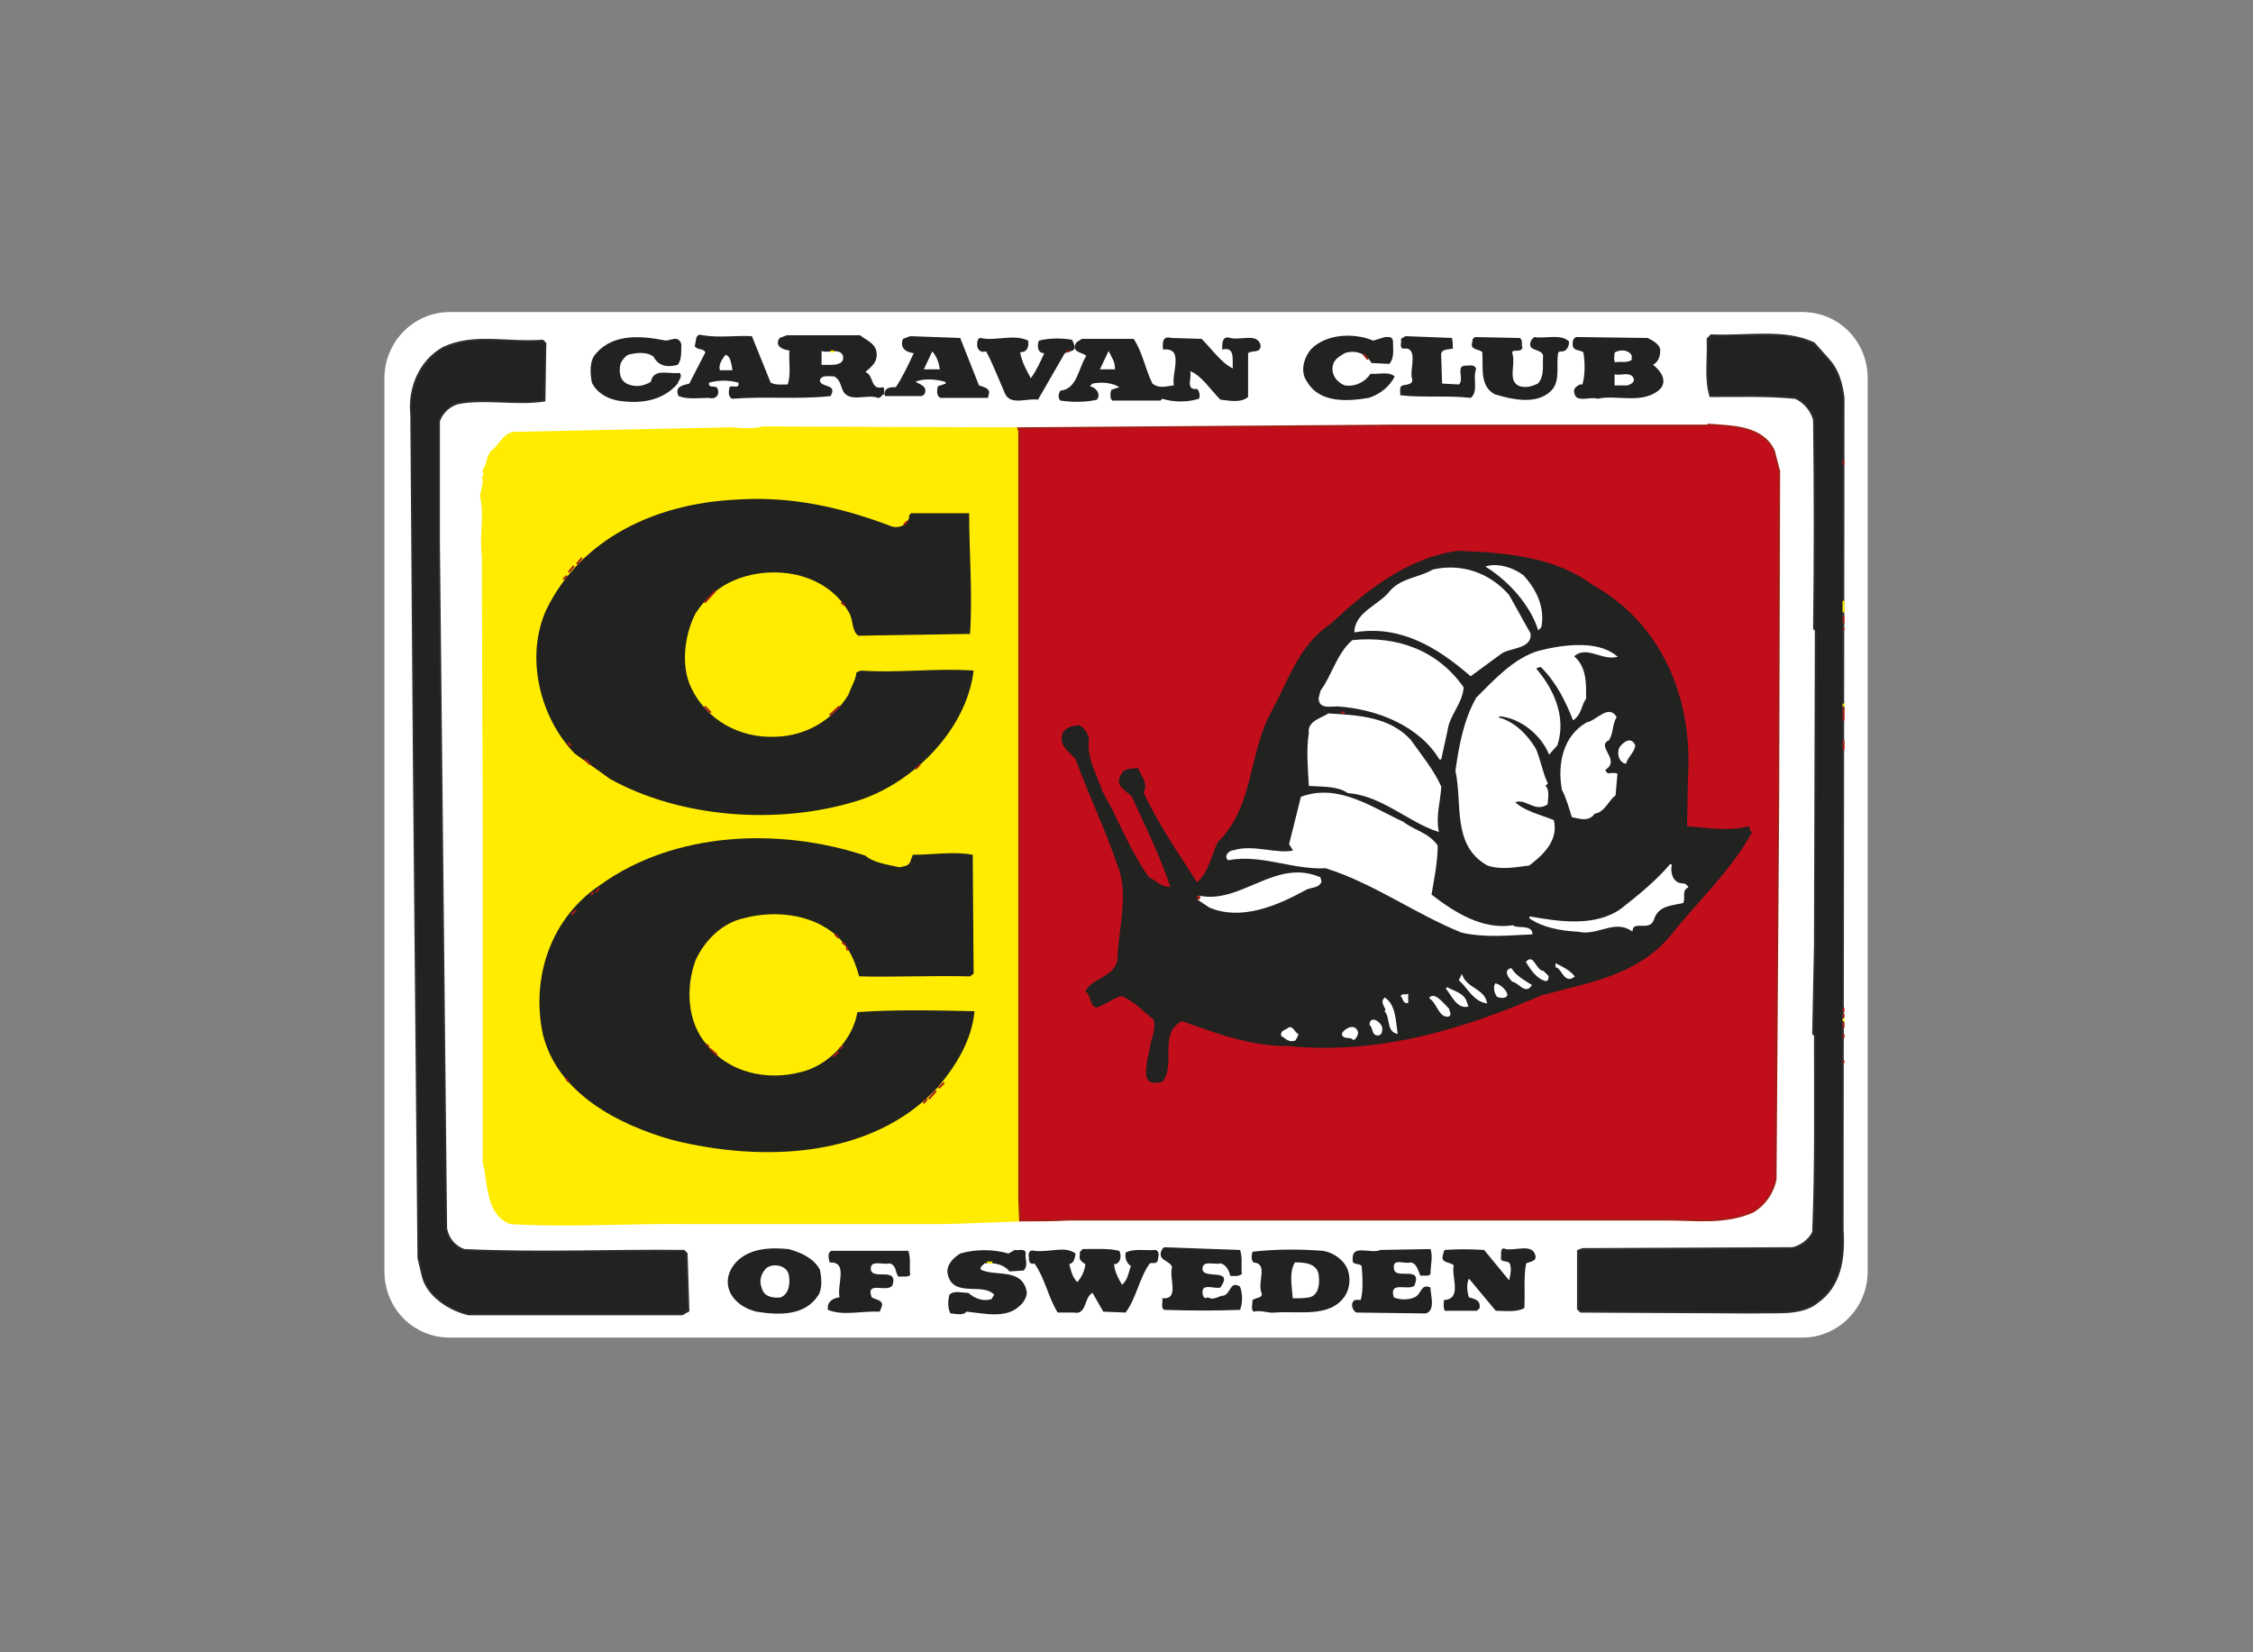 <?xml version="1.0" encoding="utf-8"?>
<!-- Generator: Adobe Illustrator 27.7.0, SVG Export Plug-In . SVG Version: 6.00 Build 0)  -->
<svg version="1.1" id="Layer_1" xmlns="http://www.w3.org/2000/svg" xmlns:xlink="http://www.w3.org/1999/xlink" x="0px" y="0px"
	 viewBox="0 0 252 184.8" style="enable-background:new 0 0 252 184.8;" xml:space="preserve">
<rect x="0" y="0" width="252" height="184.8" fill="#808080" stroke="none"/>
<style type="text/css">
	.st0{fill-rule:evenodd;clip-rule:evenodd;fill:#FFFFFF;}
	.st1{fill-rule:evenodd;clip-rule:evenodd;fill:#FFEC00;stroke:#FFEC00;stroke-width:0.216;stroke-miterlimit:2.613;}
	.st2{fill-rule:evenodd;clip-rule:evenodd;fill:#C10E1A;stroke:#A31D16;stroke-width:0.216;stroke-miterlimit:2.613;}
	.st3{fill-rule:evenodd;clip-rule:evenodd;fill:#222221;}
	.st4{fill-rule:evenodd;clip-rule:evenodd;fill:#A31D16;stroke:#A31D16;stroke-width:0.216;stroke-miterlimit:2.613;}
	.st5{fill-rule:evenodd;clip-rule:evenodd;fill:#222221;stroke:#2C2D2F;stroke-width:0.216;stroke-miterlimit:2.613;}
	.st6{fill-rule:evenodd;clip-rule:evenodd;fill:#FFFFFF;stroke:#FFFFFF;stroke-width:0.216;stroke-miterlimit:2.613;}
</style>
<g>
	<path class="st0" d="M50.3,34.9h151.3c4.1,0,7.3,3.3,7.3,7.4v99.9c0,4.1-3.3,7.4-7.3,7.4H50.3c-4.1,0-7.3-3.3-7.3-7.4V42.3
		C43,38.2,46.3,34.9,50.3,34.9L50.3,34.9z"/>
	<path class="st1" d="M113.9,47.9l0.2,88.6c0,0-7.5,0.3-8.8,0.3h-28c-6.7-0.1-13.8,0.4-20.2,0c-2.7-1-2.4-4.5-3-6.8V92.3L54,62.2
		c-0.3-2.3,0.3-4.4-0.2-6.7c0-0.6,0.5-1.4,0.2-2.1c0.5-0.3-0.2-0.6,0.2-1c0.4-0.6,0.3-1.3,0.8-1.9c0.9-0.6,1.4-2.2,2.8-2.1l24-0.5
		c1.1,0.1,2.6,0.2,3.5-0.1l25.7,0.1H113.9L113.9,47.9z"/>
	<path class="st2" d="M198.4,50.4l0.6,2.3l-0.1,36.2l-0.3,43c-0.3,1.5-1.2,2.8-2.5,3.6c-3.1,1.4-6.5,0.9-9.6,0.9H157h-37.4
		c-1.6,0.1-3.9,0.1-5.5,0.1l-0.1-2.4V48.2l-0.1-0.3l41.6-0.3h35.6v-0.1C193.9,47.7,197.1,47.7,198.4,50.4L198.4,50.4z"/>
	<path class="st3" d="M115,38.1c0.1,0.7-0.1,1.3-0.9,1.3c0.2,1.1,0.7,2,1.2,2.9c0.6-0.8,1.1-1.9,1.5-2.8c-0.8,0-0.8-0.9-0.6-1.4
		c1.1-0.3,2.6-0.3,3.7-0.1c0.2,0.4,0.5,0.9,0.1,1.2l-0.9,0.3l-3,5.2c-1.2-0.2-3.1,0.7-3.7-0.7c-0.7-1.6-1.3-3.2-2.1-4.7
		c-0.6,0.2-1-0.2-1-0.7c0-0.3,0-0.8,0.4-0.8C111.3,38.2,113.4,37.3,115,38.1L115,38.1z"/>
	<path class="st3" d="M126.8,37.9c1,1.5,1.3,3.4,2.1,5c0.8,0.6,1.5,0.3,2.4,0.2c-0.3-1.3,1.2-4.3-1.2-4c-0.1-0.7-0.1-1.6,0.9-1.3
		l3.4,0.1c1.2,1.2,2.2,2.7,3.5,3.3c-0.1-0.9,0.3-2.5-1.2-2.1c0-0.7,0-1.6,0.9-1.3c1.3,0.3,3-0.6,3.4,0.8c0,1-0.9,0.5-1.4,0.9v4.9
		c-0.8,0.7-2.1,0.4-3.1,0.3c-1.1-1.1-2.1-2.7-3.4-3.2c0.3,0.6-0.6,2.2,0.8,2c0.2,0.2,0.4,0.7,0.2,1.1c-1.3,0.4-2.8,0.4-4.1,0
		l-0.2,0.2h-5.4c-0.3-0.3-0.2-0.9-0.1-1.2l0.9-0.3c-0.8-0.5-2-0.6-3-0.4l-0.3,0.3c0.6,0.1,1.3,0.8,0.8,1.5c-1.2,0.3-2.8,0.3-4.1,0.1
		c-0.3-0.3-0.2-0.8,0-1.1c1.9-0.2,2-2.5,2.9-3.9c-0.4-0.4-1.8-0.4-1.1-1.5l0.6-0.4H126.8L126.8,37.9z"/>
	<path class="st4" d="M119.3,39.3h0.3H119.3z"/>
	<path class="st3" d="M154.9,37.7c0.4,0,0.8-0.1,0.9,0.4c0,0.9,0.2,1.9-0.4,2.6l-2-0.1c-0.6-1.1-1.9-1.5-3-1.1
		c-0.6,0.4-1.1,0.6-1.3,1.3c-0.3,1.1,0.5,2,1.3,2.3c1.2,0.2,2.3-0.4,2.9-1.3c0.9,0.1,2-0.3,2.7,0.3c-0.6,1.2-1.7,2-2.9,2.4
		c-2.4,0.4-5.5,0.6-6.9-1.8c-0.8-1.1-0.4-2.6,0.4-3.6c1.7-1.8,4.9-1.9,7-1L154.9,37.7L154.9,37.7z"/>
	<path class="st4" d="M152.5,39.6l0.5,0.6L152.5,39.6z"/>
	<path class="st5" d="M204.5,40.2c1.1,1.2,1.5,2.7,1.7,4.3l-0.1,93c0.2,3.2-0.2,6.3-2.9,8.2c-1.8,1.4-4.5,1-6.9,1.1l-19.5-0.1
		l-0.3-0.3v-6.5l0.5-0.2l23.5-0.1c0.9-0.2,1.9-0.9,2.3-1.8c0.3-7.1,0.2-15.1,0.2-22l-0.2-0.2l0.2-9.8l0.1-35.3l-0.2-0.2
		c0.1-7.8,0.1-15.5,0-23.3c-0.2-1-1.1-2.1-2.1-2.5c-3.2-0.3-6.1-0.2-9.5-0.2c-0.6-2-0.2-4.2-0.3-6.4l0.4-0.4
		c3.8,0.2,8.2-0.7,11.5,0.9L204.5,40.2L204.5,40.2z"/>
	<polygon class="st4" points="206.2,51.5 206.2,51.5 206.2,52 206.2,52 	"/>
	<path class="st3" d="M99.8,58.9c0.9,0.2,1.6-0.2,1.9-1c-0.1-0.2,0.1-0.4,0.2-0.5h6.5c0,4.4,0.4,9,0.1,13.5L96,71.1
		c-0.8-0.6-0.5-1.8-1.1-2.7c-2.1-3.6-6.4-4.9-10.4-4.2c-2.7,0.5-5,1.8-6.7,4.4c-1.2,2.3-1.7,5.8-0.5,8.3c1.7,3.6,5.4,5.7,9.5,5.5
		c3.3-0.1,6.3-1.8,8.1-4.7c0.3-0.9,0.8-1.6,0.9-2.5l0.5-0.2c4.2,0.3,8.4-0.3,12.6,0c-0.8,6.7-6.9,12.7-13.1,14.6
		c-8.8,2.7-19.7,1.9-27.6-2.5l-3.9-2.8c-3.9-4-5.6-10.8-3.2-16.1c3.9-8,12.2-11.8,20.9-12.3C88.5,55.4,94.3,56.8,99.8,58.9
		L99.8,58.9z"/>
	<path class="st4" d="M101.5,58.3l-0.4,0.4L101.5,58.3z"/>
	<path class="st3" d="M178.1,65.4c7.6,4.2,11.3,12.5,10.7,21.6l-0.1,5.4c2.3,0.2,4.8,0.6,6.9,0c0.2,0.2,0,0.7,0.4,0.6
		c-2.2,4.2-6.3,8-9.2,11.7c-3.7,4.4-9.1,5.2-14.3,6.6c-8.7,3.7-18,6.7-28.4,5.7c-4.3,0-8-1.4-11.9-2.8c-2.7,1.4-0.6,4.9-2.2,6.8
		c-0.4,0.1-0.8,0.1-1.1,0.1c-1.1-0.3-0.6-1.7-0.6-2.5c0.1-0.3,0.2-0.8,0.3-1.3c0.1-1.1,0.8-2.2,0.4-3.3c-1.2-0.9-2.2-2.1-3.6-2.6
		c-1,0.3-1.8,1-2.8,1.3c-0.8-0.3-0.5-1.4-1.2-1.8c0.7-1.6,3.5-1.6,3.6-3.8c0.1-3.4,1.3-7.1,0-10.3c-1.4-4.1-3.2-7.8-4.7-11.9
		c-0.8-0.9-2-1.6-1.4-3c0.5-0.7,1.2-0.7,1.8-0.8c0.6,0.3,0.9,0.8,1.1,1.5c-0.3,2.2,0.9,4,1.5,5.9c1.8,3.1,3.1,6.7,5.2,9.6
		c0.9,0.5,1.4,1.1,2.4,1.1c-1.1-3.4-2.8-6.8-4.3-10.1c-0.5-0.6-1.9-1.1-1.3-2.3c0.4-0.9,0.9-0.8,2-0.9c0.3,0.9,1.2,1.7,0.6,2.7
		c1.6,3.5,3.9,6.8,6,10.1c1.3-1.2,1.6-3,2.3-4.5c4.1-4,3.4-9.9,6-14.6c1.9-3.4,3-7.4,6.6-9.8c4.2-3.9,8.6-7.4,14.3-8.2
		C168.8,61.8,174.1,62.4,178.1,65.4L178.1,65.4z"/>
	<path class="st5" d="M61,38.4l-0.1,6.4c-3.2,0.5-6.6-0.3-9.7,0.3c-1,0.3-1.8,1.1-2.1,2v13.7l0.8,76.6c0.2,1.1,0.9,2,2,2.4
		c8.3,0.4,17,0,24.6,0.1l0.3,0.3l0.2,6.4l-0.7,0.4H52.4c-2.1-0.5-4.5-2-5.1-4.2l-0.5-2.1l-0.5-54.3l-0.3-40c-0.3-2.9,0.9-6,3.6-7.5
		c3.4-1.6,7.1-0.5,11.1-0.8L61,38.4L61,38.4z"/>
	<path class="st4" d="M65.1,62.4l-0.6,0.7L65.1,62.4z"/>
	<path class="st4" d="M64.2,63.3L63.6,64L64.2,63.3z"/>
	<path class="st4" d="M63.4,64.4L63,64.8L63.4,64.4z"/>
	<path class="st4" d="M80,66.1l-1.2,1.3L80,66.1z"/>
	<path class="st4" d="M94.1,67.4l0.4,0.3L94.1,67.4z"/>
	<polygon class="st4" points="206.2,68.9 206.2,68.9 206.2,69.7 206.2,69.7 	"/>
	<polygon class="st4" points="206.2,70.2 206.2,70.2 206.2,70.5 206.2,70.5 	"/>
	<path class="st4" d="M78.8,79l0.7,0.7L78.8,79z"/>
	<path class="st4" d="M93.9,79l-1.1,1L93.9,79z"/>
	<polygon class="st4" points="206.2,79.1 206.2,79.1 206.2,80.6 206.2,80.6 	"/>
	<path class="st6" d="M163.6,76.9c-0.1,1.7-1.6,3.1-1.8,4.8l-0.7,3.2c-2.2-3.7-6.9-5.7-11.5-6c-0.8,0-2,0.3-2-0.8l0.2-0.8
		c1.3-1.8,1.8-4.1,3.5-5.6C156.2,71.2,160.7,72.8,163.6,76.9L163.6,76.9z"/>
	<path class="st6" d="M157.7,82.8c1.2,1.7,2.6,3.4,3.4,5.2c-0.1,1.7-0.6,3.1-0.3,4.9c-3.3-1.1-6.2-4-10-4.3
		c-1.2-0.8-2.8-0.7-4.3-0.8c-0.1-1.8-0.3-4,0-5.8c-0.2-1.3,1.4-1.6,2.1-2.1C152,80.1,155.4,80.3,157.7,82.8L157.7,82.8z"/>
	<path class="st4" d="M150,79.7h0.4H150z"/>
	<polygon class="st4" points="206.2,82.8 206.2,82.8 206.2,83.9 206.2,83.9 	"/>
	<path class="st4" d="M63.5,83.1l0.4,0.3L63.5,83.1z"/>
	<path class="st4" d="M65.4,84.9l0.6,0.6L65.4,84.9z"/>
	<path class="st4" d="M102.9,85.5l-0.5,0.5L102.9,85.5z"/>
	<path class="st3" d="M96.8,95.7c0.9,0.8,2.5,1,3.8,1.3c0.4-0.1,1-0.1,1.2-0.6l0.3-0.8c2.3,0,4.6-0.4,6.7,0l0.1,13.3l-0.4,0.3
		c-4.3-0.1-8.4,0.1-12.4,0c-0.4-1.4-0.9-2.8-2-4c-2.6-2.9-7.2-3.5-10.9-2.5c-2.4,0.5-4.4,2.5-5.4,4.7c-1.1,3-1,6.9,1.3,9.5
		c2.5,3.1,6.7,4,10.5,3c3-0.7,5.8-3.6,6.3-6.7c4.1-0.3,8.9-0.2,13.1-0.1c-0.3,3.2-2,6-4.1,8.5c-7.4,8-19.7,8.4-29.7,5.9
		c-6-1.7-12.9-5.2-14.5-11.9c-1.3-6.3,0.9-12.9,6.4-16.6C75.4,93,87.1,92.5,96.8,95.7L96.8,95.7z"/>
	<path class="st4" d="M67,99.3l-0.3,0.5L67,99.3z"/>
	<path class="st4" d="M66.4,99.8l-0.3,0.3L66.4,99.8z"/>
	<path class="st6" d="M147.7,98.6c-0.3,0.7-1.2,0.5-1.8,0.9c-3.1,1.7-7.1,3.4-10.6,1.9l-1.2-0.8c0.1-0.1,0.1-0.2,0.1-0.3
		c4.7,0.9,8.5-4.2,13.4-2.1L147.7,98.6L147.7,98.6z"/>
	<path class="st4" d="M134.2,100.3c-0.1,0.1-0.1,0.2-0.1,0.3l-0.1-0.3H134.2L134.2,100.3z"/>
	<path class="st6" d="M188,98.9c0.3,0,0.5,0,0.7,0.3c-0.7,0.4-0.3,1.1-0.5,1.7c-1.3,0.3-2.8,0.3-3.3,1.9c-0.4,1.3-2.2,0-2.4,1.2
		c-2-1.3-3.8,0.6-6,0.1c-2-0.1-4-0.5-5.4-1.5c3.3,0.6,7.4,1.2,10.3-0.9c1.9-1.5,3.9-3.1,5.5-5C186.7,97.4,186.9,98.7,188,98.9
		L188,98.9z"/>
	<path class="st4" d="M64.4,101.8l-0.5,0.5L64.4,101.8z"/>
	<path class="st4" d="M93.4,104.5l0.4,0.4L93.4,104.5z"/>
	<path class="st4" d="M94.2,105.4l0.4,0.3L94.2,105.4z"/>
	<path class="st4" d="M94.7,105.9l0.1,0.4L94.7,105.9z"/>
	<polygon class="st4" points="206.2,112.7 206.2,112.7 206.2,113.2 206.2,113.2 	"/>
	<polygon class="st4" points="206.2,113.4 206.2,113.4 206.2,113.8 206.2,113.8 	"/>
	<polygon class="st4" points="206.2,114.3 206.2,114.3 206.2,115 206.2,115 	"/>
	<polygon class="st4" points="206.2,115.6 206.2,115.6 206.2,116.1 206.2,116.1 	"/>
	<path class="st4" d="M79,116.8l0.3,0.3L79,116.8z"/>
	<path class="st4" d="M94.3,117l-0.4,0.3L94.3,117z"/>
	<path class="st4" d="M79.4,117.3l0.8,0.7L79.4,117.3z"/>
	<path class="st4" d="M93.8,117.6l-0.6,0.6L93.8,117.6z"/>
	<polygon class="st4" points="206.2,118.6 206.2,118.6 206.2,118.9 206.2,118.9 	"/>
	<path class="st4" d="M63.3,120.6l0.3,0.4L63.3,120.6z"/>
	<path class="st4" d="M105.6,121.1l-0.6,0.6L105.6,121.1z"/>
	<path class="st4" d="M104.7,122l-0.8,0.9L104.7,122z"/>
	<path class="st4" d="M103.7,122.9l-0.4,0.5L103.7,122.9z"/>
	<path class="st3" d="M101.6,139.9c0.3,0.9,0.1,1.7,0.2,2.7c-0.3,0.3-0.8,0.1-1.3,0.2c-0.4-0.5-0.2-1.3-1-1.5
		c-0.7,0.2-2-0.4-2.1,0.5c-0.1,1.6,3.2-0.3,2.4,2c-0.7,0.8-3-0.6-2.3,1.3c0.5,0.3,1.4,0.3,1.1,1.1l-0.2,0.5c-2-0.1-4.1,0.5-5.8-0.2
		c-0.1-0.9,0.5-1.3,1.3-1.4c-0.3-1.5,1-4-1.1-3.9c-0.1-0.4-0.3-1.1,0.2-1.3H101.6L101.6,139.9z"/>
	<path class="st3" d="M120.3,140.2c-0.1,0.5-0.1,1-0.7,1.2c0.2,0.7,0.3,1.4,0.9,2c0.5-0.6,0.8-1.2,0.9-2c-0.4-0.3-0.8-0.5-0.6-1.1
		c-0.1-0.3,0.1-0.4,0.3-0.6c1.4,0,2.9-0.1,4.1,0.2c0.3,0.6,0.1,1.5-0.6,1.5c0.1,0.9,0.5,1.6,0.9,2.3c0.7-0.6,0.7-1.4,1-2.1
		c-0.5-0.3-0.7-0.9-0.6-1.5c0.9-0.5,2.3-0.2,3.4-0.3c0.5,0.3,0.2,0.8,0.2,1.2c-0.2,0.4-0.5,0.2-0.9,0.3c-1.2,1.7-1.5,3.9-2.7,5.5
		l-2.5-0.1l-1.2-2.1c-1,0.5-0.6,2.5-2.1,2.2h-1.8c-1.1-1.8-1.4-3.8-2.6-5.5c-0.4,0.2-0.7-0.2-0.6-0.6c-0.1-0.3-0.1-1,0.6-0.8
		C117.4,140.1,119.1,139.3,120.3,140.2L120.3,140.2z"/>
	<path class="st3" d="M138.7,139.8c0.3,0.8,0.1,1.8,0.2,2.7c-0.4,0.3-0.9,0.2-1.3,0.2c-0.1-0.6-0.5-1.3-1.1-1.4
		c-0.6,0.2-2-0.4-2,0.6c0,1.3,3.6-0.2,2,2.1c-0.6,0.2-2-0.5-2,0.5c0,0.3,0.1,0.9,0.6,0.6c0.7,0.4,1.2-0.2,1.8-0.2
		c0.8-0.3,0.7-1.7,1.8-1c0.3,0.8,0.3,1.9,0,2.6c-2.6,0.1-5.7,0.1-8.5,0c-0.4-0.3-0.1-0.8-0.2-1.3c2,0.2,0.7-2.3,1.1-3.5
		c-0.3-0.8-1.8-0.7-1.1-2l0.2-0.2L138.7,139.8L138.7,139.8z"/>
	<path class="st3" d="M150.7,141.9c0.4,1,0.3,2.2-0.3,3.1c-1.7,2.4-5,1.6-7.8,1.8c-0.7,0.1-1.5-0.3-2.4-0.1
		c-0.3-0.3-0.1-0.9-0.1-1.3c0.4-0.3,1.2-0.2,1-0.8c-0.5-1.2,0.8-3.3-0.9-3.4c-0.3-0.3-0.2-0.9-0.1-1.2c2.5-0.3,5.3-0.3,7.9-0.1
		C149.1,140.1,150.2,140.8,150.7,141.9L150.7,141.9z"/>
	<path class="st3" d="M160,139.7c0.3,0.8,0,1.8,0,2.8c-0.2,0.3-0.8,0.1-1.1,0.2c-0.3-0.5-0.4-1.5-1.2-1.5c-0.6,0.2-1.9-0.5-1.8,0.6
		c0,1.5,3.3-0.4,2.3,2c-0.7,0.6-2.9-0.6-2.3,1.3c0.6,0.3,1.7,0.3,2.3,0c0.8-0.3,0.7-1.6,1.8-1.1c0,0.9,0.6,2.5-0.5,2.9l-7.8-0.1
		c-0.5-0.3-0.6-1-0.3-1.3c0.2-0.2,0.6-0.1,0.8-0.1c0.3-1.1,0.2-2.6,0.1-3.8c-0.3-0.4-1.1,0-1-0.8c-0.1-1.7,2.1-0.5,3.1-1L160,139.7
		L160,139.7z"/>
	<path class="st3" d="M91.7,142c0.2,0.9,0.3,2.2-0.2,2.9c-1.5,2.3-4.4,2.2-6.9,1.8c-1.3-0.3-2.7-1.2-3.1-2.6
		c-0.3-1.1,0.1-2.1,0.8-2.9c1.5-1.6,3.8-1.7,5.9-1.5C89.6,140.1,91,140.7,91.7,142L91.7,142z"/>
	<path class="st3" d="M109.5,43.1c0.5,0.2,1.3,0.3,1.1,1l-0.1,0.4h-5.3c-0.5-0.2-0.4-0.9-0.3-1.3l0.9-0.3l-0.1-0.2
		c-1-0.3-2.4-0.4-3.3,0c0.5,0.3,1.4,0.5,1,1.4l-0.3,0.2H99c-0.2-0.6-0.4,0.3-0.8,0.2c-1.2-0.5-3.4,0.7-4-1c-0.2-0.5-0.3-1.1-0.9-1.4
		c-0.6,0-1.5-0.2-1.6,0.5c0.2,0.8,2,0.3,1.2,1.7c-3.7,0.4-7.2,0-11,0.3c-0.5-0.2-0.4-0.9-0.3-1.3c0.3-0.3,1.1,0.3,1-0.5
		c-1.1-0.3-2.2-0.3-3.3,0c-0.1,0.8,0.9,0.1,1,0.8c0.2,0.7-0.4,1.1-1,0.9c-1.1,0-2.4,0.2-3.4-0.2c-0.5-1.1,0.5-1.2,1.2-1.4l1.8-3.5
		c-0.3-0.5-0.9-0.2-1.2-0.7c0.2-0.5,0-1.5,0.9-1.2c1.9,0.3,3.7,0,5.5,0.1l2.1,5.2c0.6,0.3,1.2,0.2,1.9,0.2c0.4-1.1,0.1-2.6,0.2-3.8
		c-0.8-0.1-1.7-0.5-1.1-1.4l0.8-0.3h8.2c0.8,0.6,1.6,0.9,1.8,1.7c0.3,1.2-0.5,1.8-1.2,2.4c1,0.4,0.5,2.1,2,1.7
		c0.2,0.3,0,0.5,0.2,0.9c-0.2-0.9,0.7-0.9,1.2-0.9c0.8-1.2,1.4-2.5,2-3.8c-0.9-0.1-1.6-0.6-1.2-1.6l0.8-0.3l5.6,0.2L109.5,43.1
		L109.5,43.1z"/>
	<path class="st6" d="M94.2,39.9c0.1,0.8-0.9,0.8-1.4,0.8H92c0-0.5,0-0.8,0-1.3C92.6,39.6,94,39,94.2,39.9L94.2,39.9z"/>
	<path class="st1" d="M92.9,39.3h0.4H92.9z"/>
	<path class="st3" d="M184.3,37.8c0.6,0.3,1.3,0.7,1.4,1.3c0,0.6-0.1,1.3-0.8,1.7c0.9,0.7,1.6,1.8,0.8,2.7c-1.9,1.8-4.9,0.6-7,1.1
		c-0.8-0.3-2.4,0.5-2.6-0.6c-0.2-0.6,0.3-0.8,0.6-1h0.3c0.3-1.1,0.3-2.4,0.1-3.6c-0.4-0.3-1.2-0.1-1.2-0.9c0-0.4,0.1-0.9,0.7-0.8
		L184.3,37.8L184.3,37.8z"/>
	<polygon class="st1" points="206.2,67.2 206.2,67.2 206.2,68.5 206.2,68.5 	"/>
	<polygon class="st1" points="206.2,78.7 206.2,78.7 206.2,79 206.2,79 	"/>
	<polygon class="st1" points="206.2,113.9 206.2,113.9 206.2,114.2 206.2,114.2 	"/>
	<path class="st3" d="M113.5,139.8c0.4,0.1,1.4-0.3,1.2,0.6c0,0.5,0.3,1.2-0.2,1.7l-1.6,0.1c-0.6-0.8-1.7-1-2.8-0.9
		c-0.1,0.2-0.5,0.3-0.4,0.7c1.6,0.8,4.5-0.2,5.1,2.3c0.2,0.6-0.3,1.4-0.8,1.8c-1.5,1.4-3.9,0.8-5.9,0.6c-0.4,0.5-1.3,0.2-1.8,0.2
		c-0.3-0.6-0.3-1.4-0.1-2.1c0.5-0.5,1.4-0.2,2.1-0.2c0.7,0.6,1.6,1,2.6,0.7l0.3-0.5c-1.3-1.4-4.6,0.4-5.2-2.3
		c-0.2-1,0.6-1.8,1.4-2.3c1.7-0.5,3.7-0.5,5.4,0L113.5,139.8L113.5,139.8z"/>
	<path class="st1" d="M110.4,141.2h0.6H110.4z"/>
	<path class="st3" d="M168.8,143.2c0.1-0.5,0.3-1.2,0.1-1.8c-0.2-0.6-1.2,0-1-0.9c0-0.3-0.1-1.1,0.5-0.8c1.1,0.2,2.9-0.6,3.3,0.6
		c0.3,0.8-0.6,0.8-1,1c-0.3,1.5-0.1,3.4-0.2,5c-0.9,0.5-2.2,0.3-3.2,0.3l-3-3.6c-0.3,0.6-0.2,1.5,0,2.1c0.7,0.2,1.3,0.3,1.2,1.2
		l-0.3,0.3h-3.6c-0.2-0.4-0.1-0.9-0.1-1.2c2.1-0.1,0.8-2.6,1.1-3.9c-0.5-0.4-1.5-0.2-1.2-1.2c0.1-0.1,0-0.3,0.2-0.5
		c1.4-0.1,2.8-0.1,4.4,0L168.8,143.2L168.8,143.2z"/>
	<path class="st3" d="M75.4,37.9c0.6-0.1,0.9,0.5,0.8,1c0,0.7,0,1.4-0.4,1.9c-1.1,0.3-2.1,0.2-2.7-0.9c-0.6-0.5-1.6-0.5-2.5-0.3
		c-0.5,0-1,0.6-1.2,1.1c-0.2,0.9-0.1,1.9,0.9,2.3c0.8,0.3,1.7,0.2,2.5-0.3c0.3-1.6,2.1-0.8,3.2-1c0.4,0.4-0.1,0.8-0.2,1.2
		c-1.7,2-4.3,2.3-6.7,1.9c-1.1-0.2-2.3-0.8-2.9-2c-0.2-1.1-0.3-2.5,0.5-3.3c2-2.3,5.3-1.9,7.8-1.4L75.4,37.9L75.4,37.9z"/>
	<path class="st3" d="M162.4,37.8c0.1,0.4,0.1,0.9,0.1,1.2c-0.5,0.1-1.4,0-1.3,0.8l0.1,3.1l1.9,0.1c0.6-0.6-0.4-2.1,0.7-2.1
		c0.4,0,1.1-0.2,1.2,0.4c-0.4,1,0.3,2.5-0.6,3.2c-2.6-0.3-5.5,0-7.9-0.3c0.1-0.3-0.2-0.9,0.3-1.1c0.5-0.1,1.3-0.1,1-0.9
		c-0.2-1,0.8-3.5-1-3.2c-0.4-0.2-0.1-0.7-0.2-1.1l0.5-0.3L162.4,37.8L162.4,37.8z"/>
	<path class="st3" d="M170,37.8c0.4,0.3,0.1,0.8,0.3,1.1c-0.3,0.7-1.4-0.1-1.1,0.8c0.3,1.2-0.6,3,0.8,3.5c0.7,0.2,1.4,0,2-0.3
		c0.8-0.8,0.5-2.1,0.6-3.1c-0.1-0.9-2-0.4-1.3-1.8l0.3-0.3c1.3,0.2,3-0.4,3.9,0.5c0,0.6-0.3,1.2-1,1.1l-0.2,0.1
		c-0.3,1.4,0.3,3.2-0.8,4.3c-1.6,1.6-4.3,1-6.3,0.4c-1.7-0.9-1.3-2.9-1.4-4.7c-0.3-0.4-1.5-0.2-1.1-1.2c-0.1-0.2,0.2-0.5,0.3-0.5
		L170,37.8L170,37.8z"/>
	<path class="st6" d="M182.4,39.8v0.4c-0.5,0.3-1.1,0.1-1.7,0.2c-0.1-0.3,0-0.6,0-0.9C181.2,39.2,182.1,39.2,182.4,39.8L182.4,39.8z
		"/>
	<path class="st6" d="M105,41.2h-1.5l0.8-1.7C104.7,40,104.9,40.6,105,41.2L105,41.2z"/>
	<path class="st6" d="M124.6,41.2h-1.4l0.8-1.7C124.3,40.1,124.6,40.5,124.6,41.2L124.6,41.2z"/>
	<path class="st6" d="M81.8,41.3h-1.2c-0.1-0.6,0.3-1.1,0.6-1.5C81.6,40,81.7,40.7,81.8,41.3L81.8,41.3z"/>
	<path class="st6" d="M182.6,42.3c0.2,0.4-0.3,0.6-0.6,0.7h-1.3v-1C181.3,42.1,182.3,41.7,182.6,42.3L182.6,42.3z"/>
	<path class="st6" d="M170.3,64.4c1.5,1.6,2.4,3.6,2,5.7l-0.2,0.2c-0.9-2.7-3.2-5.3-5.7-6.9C167.7,63.1,169.2,63.6,170.3,64.4
		L170.3,64.4z"/>
	<path class="st6" d="M168.7,66.6l2.4,4.3c0.1,1.6-2.1,1.4-3.2,2.1l-3.4,2.5c-3.7-3.2-7.8-5.7-12.9-4.9c0.1-2.1,2.8-2.9,4-4.5
		c1.3-1.4,3.2-1.4,4.7-2.3C163.4,63.1,166.5,64.1,168.7,66.6L168.7,66.6z"/>
	<path class="st6" d="M180.7,73.4c-1.7,0.3-3.3-1.4-4.8,0c1.5,1.2,1.4,3.1,1.4,4.7c-0.5,0.7-0.5,1.7-1.3,2.3c-0.8-2-1.8-4.1-3.6-5.9
		c-0.3,0-0.6,0.1-0.7,0.3c2,2.3,3.4,5.4,2.4,8.5l-0.8,0.9c-0.9-2.1-3.2-4-5.6-4.2l-0.3,0.3c1.9,0.4,3.4,2,4.3,3.5
		c0.5,1.2,0.8,2.8,1.3,3.8l-0.3,0.3c0.6,0.4,0.3,1.5,0.3,2c-1.4,0.9-2.4-0.9-3.7-0.2c1.1,1.1,2.9,1.5,4.4,2.1
		c0.5,2.1-1.1,3.7-2.7,4.9c-1.6,0.2-3.1,0.5-4.6,0c-3.9-2.2-2.7-6.8-3.5-10.5c0.4-2.8,0.9-5.6,2.3-8.1c2-2,4.2-4.4,6.9-5.2
		C174.8,72.2,178.6,71.7,180.7,73.4L180.7,73.4z"/>
	<path class="st6" d="M180.7,80.2c-0.5,0.9-0.3,1.6-0.8,2.5c-1.6,0.8,1.3,2.3-0.4,3.3c-0.1,0.3,0.1,0.4,0.3,0.6c0.3,0,0.7-0.1,1,0
		l-0.2,2.3c-0.8,0.6-1.2,1.9-2.3,2c-0.6,1-1.8,0.5-2.4,0.4c-0.3-0.9-0.6-2.1-1.1-3c-0.5-2.8,0.1-5.9,2.7-7.4
		C178.6,80.7,179.9,78.9,180.7,80.2L180.7,80.2z"/>
	<path class="st6" d="M182.8,83.4c-0.1,0.7-0.8,1.2-1,1.9c-0.7-0.2-0.8-1.1-0.6-1.6C181.5,83.2,182.4,82.4,182.8,83.4L182.8,83.4z"
		/>
	<path class="st6" d="M160.7,94.6c0,1.8-0.4,3.7-0.7,5.5c2.7,2.1,5.8,4,9.2,3.5c0.5,0.4,2-0.1,2.1,0.8c-2.5,0.1-5.2,0.4-7.8-0.2
		c-5.2-2.1-9.8-5.5-15.2-7.2c-3.7,0.2-7.2-1.6-10.9-0.9c-0.4-0.4,0.2-0.9,0.6-0.9c2.2-0.7,4.9,0.5,6.8,0l-0.5-0.8l1.3-5.2
		c4.1-1.5,7.8,1.2,11.3,2.8C158.2,93,159.7,93.2,160.7,94.6L160.7,94.6z"/>
	<path class="st6" d="M173.1,109.2c0,0.2,0,0.5-0.3,0.4c-0.9-0.3-1.5-1.2-2-2c0.7-0.8,0.9,1,1.8,1.1L173.1,109.2L173.1,109.2z"/>
	<path class="st6" d="M176,109.2c-1,0.7-1.2-0.9-1.9-1.1v-0.2C174.7,108.2,175.5,108.6,176,109.2L176,109.2z"/>
	<path class="st6" d="M169,108.4c0.5,0.8,1.4,1.3,2.2,1.8c-0.6,0.9-1.3-0.4-2-0.5C169,109.5,168.2,108.6,169,108.4L169,108.4z"/>
	<path class="st6" d="M166.2,112.1c-1.4-0.3-2-1.7-2.9-2.5l0.2-0.4C164.1,110.6,165.9,110.7,166.2,112.1L166.2,112.1z"/>
	<path class="st6" d="M168.5,111.3c-0.2,0.3-0.7,0.2-1,0.1c-0.2-0.3-0.4-0.9-0.2-1.3C167.8,110.2,168.5,110.9,168.5,111.3
		L168.5,111.3z"/>
	<path class="st6" d="M163.9,111.9l0.2,0.6c-1.1,0.2-1.7-1.3-2.3-2C162.5,110.9,163.5,111.1,163.9,111.9L163.9,111.9z"/>
	<path class="st6" d="M157.4,112.1c-0.4,0-0.4-0.5-0.6-0.7c0.2-0.2,0.4,0,0.6-0.1V112.1L157.4,112.1z"/>
	<path class="st6" d="M162,112.9c0,0.3,0.3,0.5,0,0.7c-1,0.1-1.1-1.3-2-2C160.5,111.1,161.5,112.4,162,112.9L162,112.9z"/>
	<path class="st6" d="M156.2,115.5c-1-0.3-0.6-1.7-1.2-2.4c0.3-0.3-0.6-0.9-0.1-1.4C156,112.5,156,114.1,156.2,115.5L156.2,115.5z"
		/>
	<path class="st6" d="M154.5,115c0,0.3,0,0.6-0.3,0.7c-0.7,0.1-0.5-0.8-0.9-1.1C153.3,113.6,154.5,114.5,154.5,115L154.5,115z"/>
	<path class="st6" d="M151.8,115.5c0,0.2-0.2,0.6-0.4,0.7c-0.3-0.4-1.2,0-1.2-0.6C150.6,115,151.6,114.6,151.8,115.5L151.8,115.5z"
		/>
	<path class="st6" d="M145.1,115.7c-0.1,0.3-0.1,0.3-0.3,0.6c-0.7,0.2-1-0.3-1.4-0.5c-0.1-0.5,0.5-0.5,0.8-0.8
		C144.6,114.9,144.8,115.6,145.1,115.7L145.1,115.7z"/>
	<path class="st6" d="M147.4,142.7c0.1,0.9,0,2.1-1,2.3c-0.6,0.1-1.1,0.1-1.7,0.1c-0.1-1.2-0.4-2.8,0.2-3.8
		C145.9,141.3,147.3,141.4,147.4,142.7L147.4,142.7z"/>
	<path class="st6" d="M88.1,142.5c0.2,0.9,0.1,2.1-0.8,2.5c-0.9,0.1-1.8-0.1-2-1c-0.3-0.7-0.1-1.5,0.5-2.1
		C86.5,141.4,87.8,141.6,88.1,142.5L88.1,142.5z"/>
</g>
</svg>
